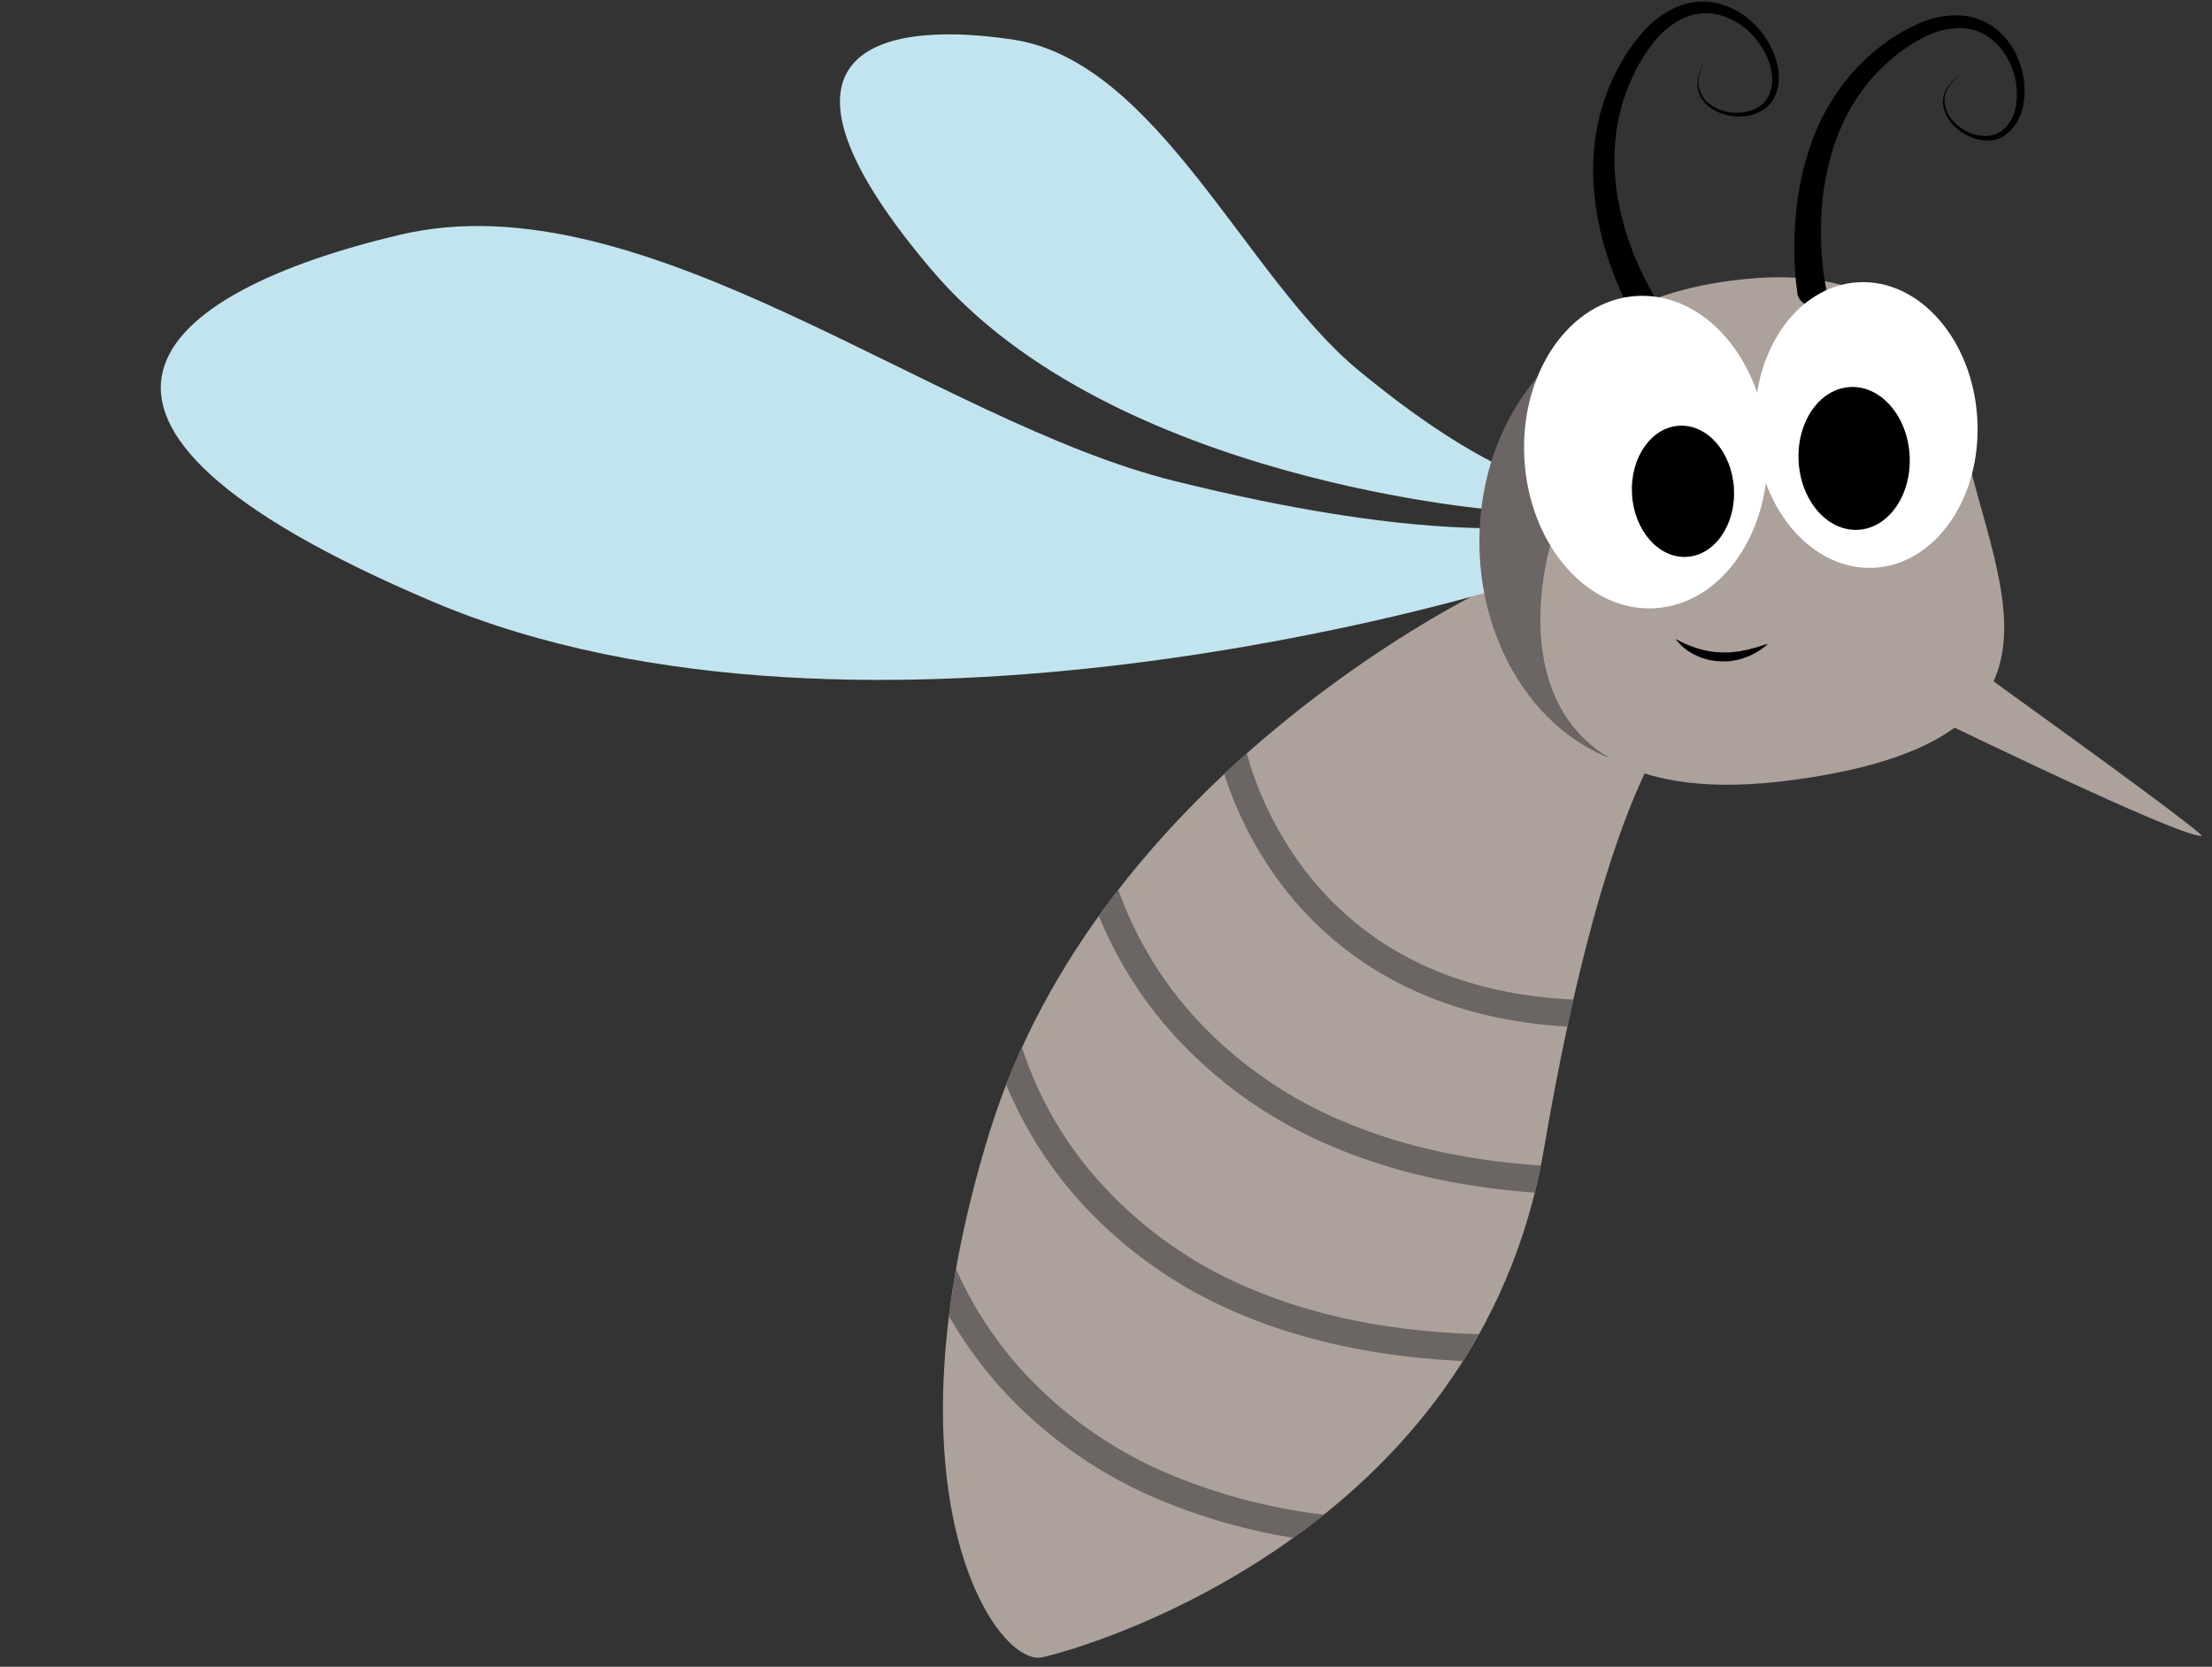 <?xml version="1.0" encoding="UTF-8"?>
<!DOCTYPE svg PUBLIC '-//W3C//DTD SVG 1.0//EN'
          'http://www.w3.org/TR/2001/REC-SVG-20010904/DTD/svg10.dtd'>
<svg height="408.4" preserveAspectRatio="xMidYMid meet" version="1.0" viewBox="-39.4 -0.4 542.0 408.4" width="542.0" xmlns="http://www.w3.org/2000/svg" xmlns:xlink="http://www.w3.org/1999/xlink" zoomAndPan="magnify"
><rect x="-39.4" y="-0.4" width="542.0" height="408.4" fill="#333333" stroke="none"/><g data-name="Layer 2"
  ><g data-name="Layer 2"
    ><g id="change1_1"
      ><path d="M324.64,144s-94.26,44.63-121.59,133.06,1.61,131,12.86,128.62,106.92-30.55,123-124.6,34.33-106.92,34.33-106.92Z" fill="#ada19c"
      /></g
      ><g id="change2_1"
      ><path d="M328.46,143.69S172.75,192,66.7,147.05-1.09,71.2,58.65,57.11s130.49,45.71,189.94,60.4c59.74,14.77,81.14,10.29,82.19,12.2S333.83,137,328.46,143.69Z" fill="#c2e4ef"
      /></g
      ><g id="change2_2"
      ><path d="M328.8,124.74S233.27,117.91,189,65.87,173.24,4,208.7,9.28s57.07,58.17,84.7,81,40.32,25.14,40.36,26.54S333.44,121.91,328.8,124.74Z" fill="#c2e4ef"
      /></g
      ><g id="change3_1"
      ><ellipse cx="369.07" cy="132.28" fill="#6b6563" rx="45.98" ry="55.71"
      /></g
      ><g id="change1_2"
      ><path d="M440.55,100.06s-4.7-36.24-51-32.21c-42.15,3.66-62.42,28.19-49,65.1,0,0-21.27,68.8,59.74,57.72C478.81,179.93,445.25,137.65,440.55,100.06Z" fill="#ada19c"
      /></g
      ><g id="change4_1"
      ><path d="M371.15,156.13a26.14,26.14,0,0,0,5.48,2.36,23.39,23.39,0,0,0,2.81.67l1.41.2,1.43.09a5.58,5.58,0,0,0,.71,0l.72,0h.71l.72-.08,1.43-.15,1.43-.28.73-.13.71-.19c.47-.14,1-.26,1.45-.38,1-.27,1.9-.64,2.93-.89a20.83,20.83,0,0,1-2.49,1.88c-.46.26-.92.51-1.39.75l-.71.36-.74.27c-.5.18-1,.35-1.51.51s-1.05.22-1.57.33c-.26,0-.53.1-.79.13l-.81.06-.81,0a4.28,4.28,0,0,1-.8,0A15.11,15.11,0,0,1,376,160.1,12.69,12.69,0,0,1,371.15,156.13Z"
      /></g
      ><g id="change1_3"
      ><path d="M395.58,128.25S502.64,204.43,500,204.43c-8.71,0-120.48-56-120.48-56Z" fill="#ada19c"
      /></g
      ><g id="change4_2"
      ><path d="M401,71.25c-.08-.5-.13-.87-.18-1.3s-.1-.82-.15-1.22q-.12-1.22-.21-2.43c-.11-1.61-.19-3.22-.21-4.82a85.69,85.69,0,0,1,.42-9.62A71.19,71.19,0,0,1,405,33.1a53.42,53.42,0,0,1,10.16-16.43,51.08,51.08,0,0,1,7.2-6.44,44.31,44.31,0,0,1,8.37-4.87,22.92,22.92,0,0,1,9.7-2,15.58,15.58,0,0,1,9.4,3.44,18.47,18.47,0,0,1,5.59,8.06,20,20,0,0,1,1.07,9.6,13.38,13.38,0,0,1-1.46,4.67,10.23,10.23,0,0,1-3.28,3.7,8,8,0,0,1-1.11.61,10.49,10.49,0,0,1-1.2.39A8.25,8.25,0,0,1,447,34a10.89,10.89,0,0,1-4.62-1.34,11.91,11.91,0,0,1-3.68-3,9,9,0,0,1-1.27-2,7.38,7.38,0,0,1-.68-2.29,6.31,6.31,0,0,1,.14-2.37l.16-.57a5.15,5.15,0,0,1,.23-.54,6.15,6.15,0,0,1,.56-1,10.93,10.93,0,0,1,3.37-3.16A10.81,10.81,0,0,0,438,21a6.27,6.27,0,0,0-.83,4.34,6.65,6.65,0,0,0,.73,2.1,8.86,8.86,0,0,0,1.28,1.83,11.21,11.21,0,0,0,3.58,2.64,9.91,9.91,0,0,0,4.25,1,6.82,6.82,0,0,0,2.11-.3,5.49,5.49,0,0,0,1-.37,6.31,6.31,0,0,0,.9-.54,8.83,8.83,0,0,0,2.63-3.29,12,12,0,0,0,1.08-4.18,18,18,0,0,0-1.38-8.57,16,16,0,0,0-5.14-6.75,12.59,12.59,0,0,0-7.8-2.43,19.71,19.71,0,0,0-8.19,2.14,40.74,40.74,0,0,0-7.38,4.8,46.08,46.08,0,0,0-6.29,6.2l-1.38,1.72-1.27,1.8c-.43.59-.78,1.24-1.18,1.85-.19.32-.4.62-.58.94l-.53,1A50.78,50.78,0,0,0,410.08,35a65.14,65.14,0,0,0-3.2,17.37,77.55,77.55,0,0,0,.05,8.89c.09,1.48.23,3,.4,4.41.09.73.19,1.46.3,2.18.05.36.11.71.18,1.07s.13.72.19,1v0a3.59,3.59,0,1,1-7,1.54C401,71.37,401,71.31,401,71.25Z"
      /></g
      ><g id="change4_3"
      ><path d="M364,82.64c-.29-.43-.5-.77-.74-1.14s-.45-.72-.67-1.09c-.44-.72-.86-1.45-1.27-2.19-.81-1.46-1.59-2.94-2.31-4.45a85.65,85.65,0,0,1-3.84-9.24,73.51,73.51,0,0,1-4.09-19.6,56.5,56.5,0,0,1,.26-10.07l.14-1.25c.05-.42.14-.83.2-1.25.16-.82.25-1.66.46-2.48l.56-2.46.72-2.42a53,53,0,0,1,3.94-9.23,45.92,45.92,0,0,1,5.74-8.26,23.9,23.9,0,0,1,8.24-6.15A16.16,16.16,0,0,1,381.73.47a19.15,19.15,0,0,1,8.8,5.13,20.83,20.83,0,0,1,5.22,8.56,14.53,14.53,0,0,1,.68,5A10.65,10.65,0,0,1,395,24.12a9,9,0,0,1-.78,1.06,9,9,0,0,1-1,.89A8.69,8.69,0,0,1,391,27.36a11.52,11.52,0,0,1-4.94.77,12.59,12.59,0,0,1-4.79-1.21,10.18,10.18,0,0,1-2.09-1.34,10.48,10.48,0,0,1-.9-.86l-.38-.49-.19-.24-.17-.27a6.58,6.58,0,0,1-.91-2.29l-.1-.61c0-.2,0-.41,0-.61a7.08,7.08,0,0,1,.08-1.22,11.3,11.3,0,0,1,1.78-4.47A11.42,11.42,0,0,0,376.81,19a6.53,6.53,0,0,0,1.12,4.46l.16.25.19.22c.13.14.25.3.38.43a8,8,0,0,0,.88.77,9.21,9.21,0,0,0,2,1.16,11.63,11.63,0,0,0,4.54.93,10.49,10.49,0,0,0,4.47-.9,7.5,7.5,0,0,0,1.87-1.21,8.11,8.11,0,0,0,.77-.78,7.52,7.52,0,0,0,.6-.91,9.28,9.28,0,0,0,1.05-4.28,13,13,0,0,0-.81-4.43A18.88,18.88,0,0,0,389,7.22a16.56,16.56,0,0,0-7.84-4.12,13.09,13.09,0,0,0-8.46,1.13,20.58,20.58,0,0,0-6.81,5.62A42,42,0,0,0,361,17.63a49.06,49.06,0,0,0-3.23,8.63l-.54,2.23-.41,2.26c-.16.75-.2,1.52-.31,2.28,0,.38-.1.75-.13,1.14l-.08,1.14a52.13,52.13,0,0,0,.19,9.18,67.49,67.49,0,0,0,4.61,17.83,81.18,81.18,0,0,0,4,8.39c.73,1.35,1.51,2.69,2.31,4,.41.65.82,1.3,1.24,1.93.21.32.43.63.64.93s.45.63.62.85v0a3.59,3.59,0,0,1-5.71,4.35A1.34,1.34,0,0,1,364,82.64Z"
      /></g
      ><g id="change5_1"
      ><ellipse cx="363.87" cy="110.4" fill="#fff" rx="29.81" ry="38.32" transform="rotate(-3.29 363.449 110.281)"
      /></g
      ><g id="change4_4"
      ><ellipse cx="372.97" cy="120" rx="12.51" ry="16.09" transform="rotate(-3.29 372.58 119.953)"
      /></g
      ><g id="change5_2"
      ><ellipse cx="417.88" cy="103.76" fill="#fff" rx="27.25" ry="35.03" transform="rotate(-3.29 417.482 103.643)"
      /></g
      ><g id="change4_5"
      ><ellipse cx="414.91" cy="111.94" rx="13.62" ry="17.52" transform="rotate(-3.29 414.63 111.925)"
      /></g
      ><g id="change3_2"
      ><path d="M280.6,213.18a85.1,85.1,0,0,1-14.52-29c-1.83,1.63-3.68,3.32-5.52,5A91.33,91.33,0,0,0,275.11,217c11.36,14.75,32.43,32,69.52,34.15.49-2.27,1-4.49,1.47-6.63C317.74,243.15,295.72,232.64,280.6,213.18Z" fill="#6b6563"
      /></g
      ><g id="change3_3"
      ><path d="M338.14,285.19c-17.72-1.19-33.7-4.69-47.64-10.51a103.15,103.15,0,0,1-36.73-25.37,92.64,92.64,0,0,1-19.14-31.69c-1.62,2.09-3.22,4.23-4.78,6.41a99.75,99.75,0,0,0,18.71,29.53,109.59,109.59,0,0,0,39.1,27.2c14.41,6.06,30.84,9.75,49,11.05C337.19,289.64,337.69,287.44,338.14,285.19Z" fill="#6b6563"
      /></g
      ><g id="change3_4"
      ><path d="M231,290.25A91.4,91.4,0,0,1,211,256.2c-1.36,3-2.66,6-3.87,9.12a99.91,99.91,0,0,0,18.57,29.18,109.74,109.74,0,0,0,39.1,27.21c15.79,6.63,34,10.43,54.24,11.36,1.35-2.13,2.66-4.32,3.91-6.57-20.81-.59-39.38-4.23-55.31-10.88A103.15,103.15,0,0,1,231,290.25Z" fill="#6b6563"
      /></g
      ><g id="change3_5"
      ><path d="M248.22,361.26a103.19,103.19,0,0,1-36.74-25.37,94.1,94.1,0,0,1-16.63-25.35q-1,5.94-1.74,11.51a102.47,102.47,0,0,0,13.16,18.09,109.78,109.78,0,0,0,39.11,27.21,144.28,144.28,0,0,0,32.11,9.06c2.5-1.8,5-3.69,7.49-5.68A141.88,141.88,0,0,1,248.22,361.26Z" fill="#6b6563"
      /></g
    ></g
  ></g
></svg
>
